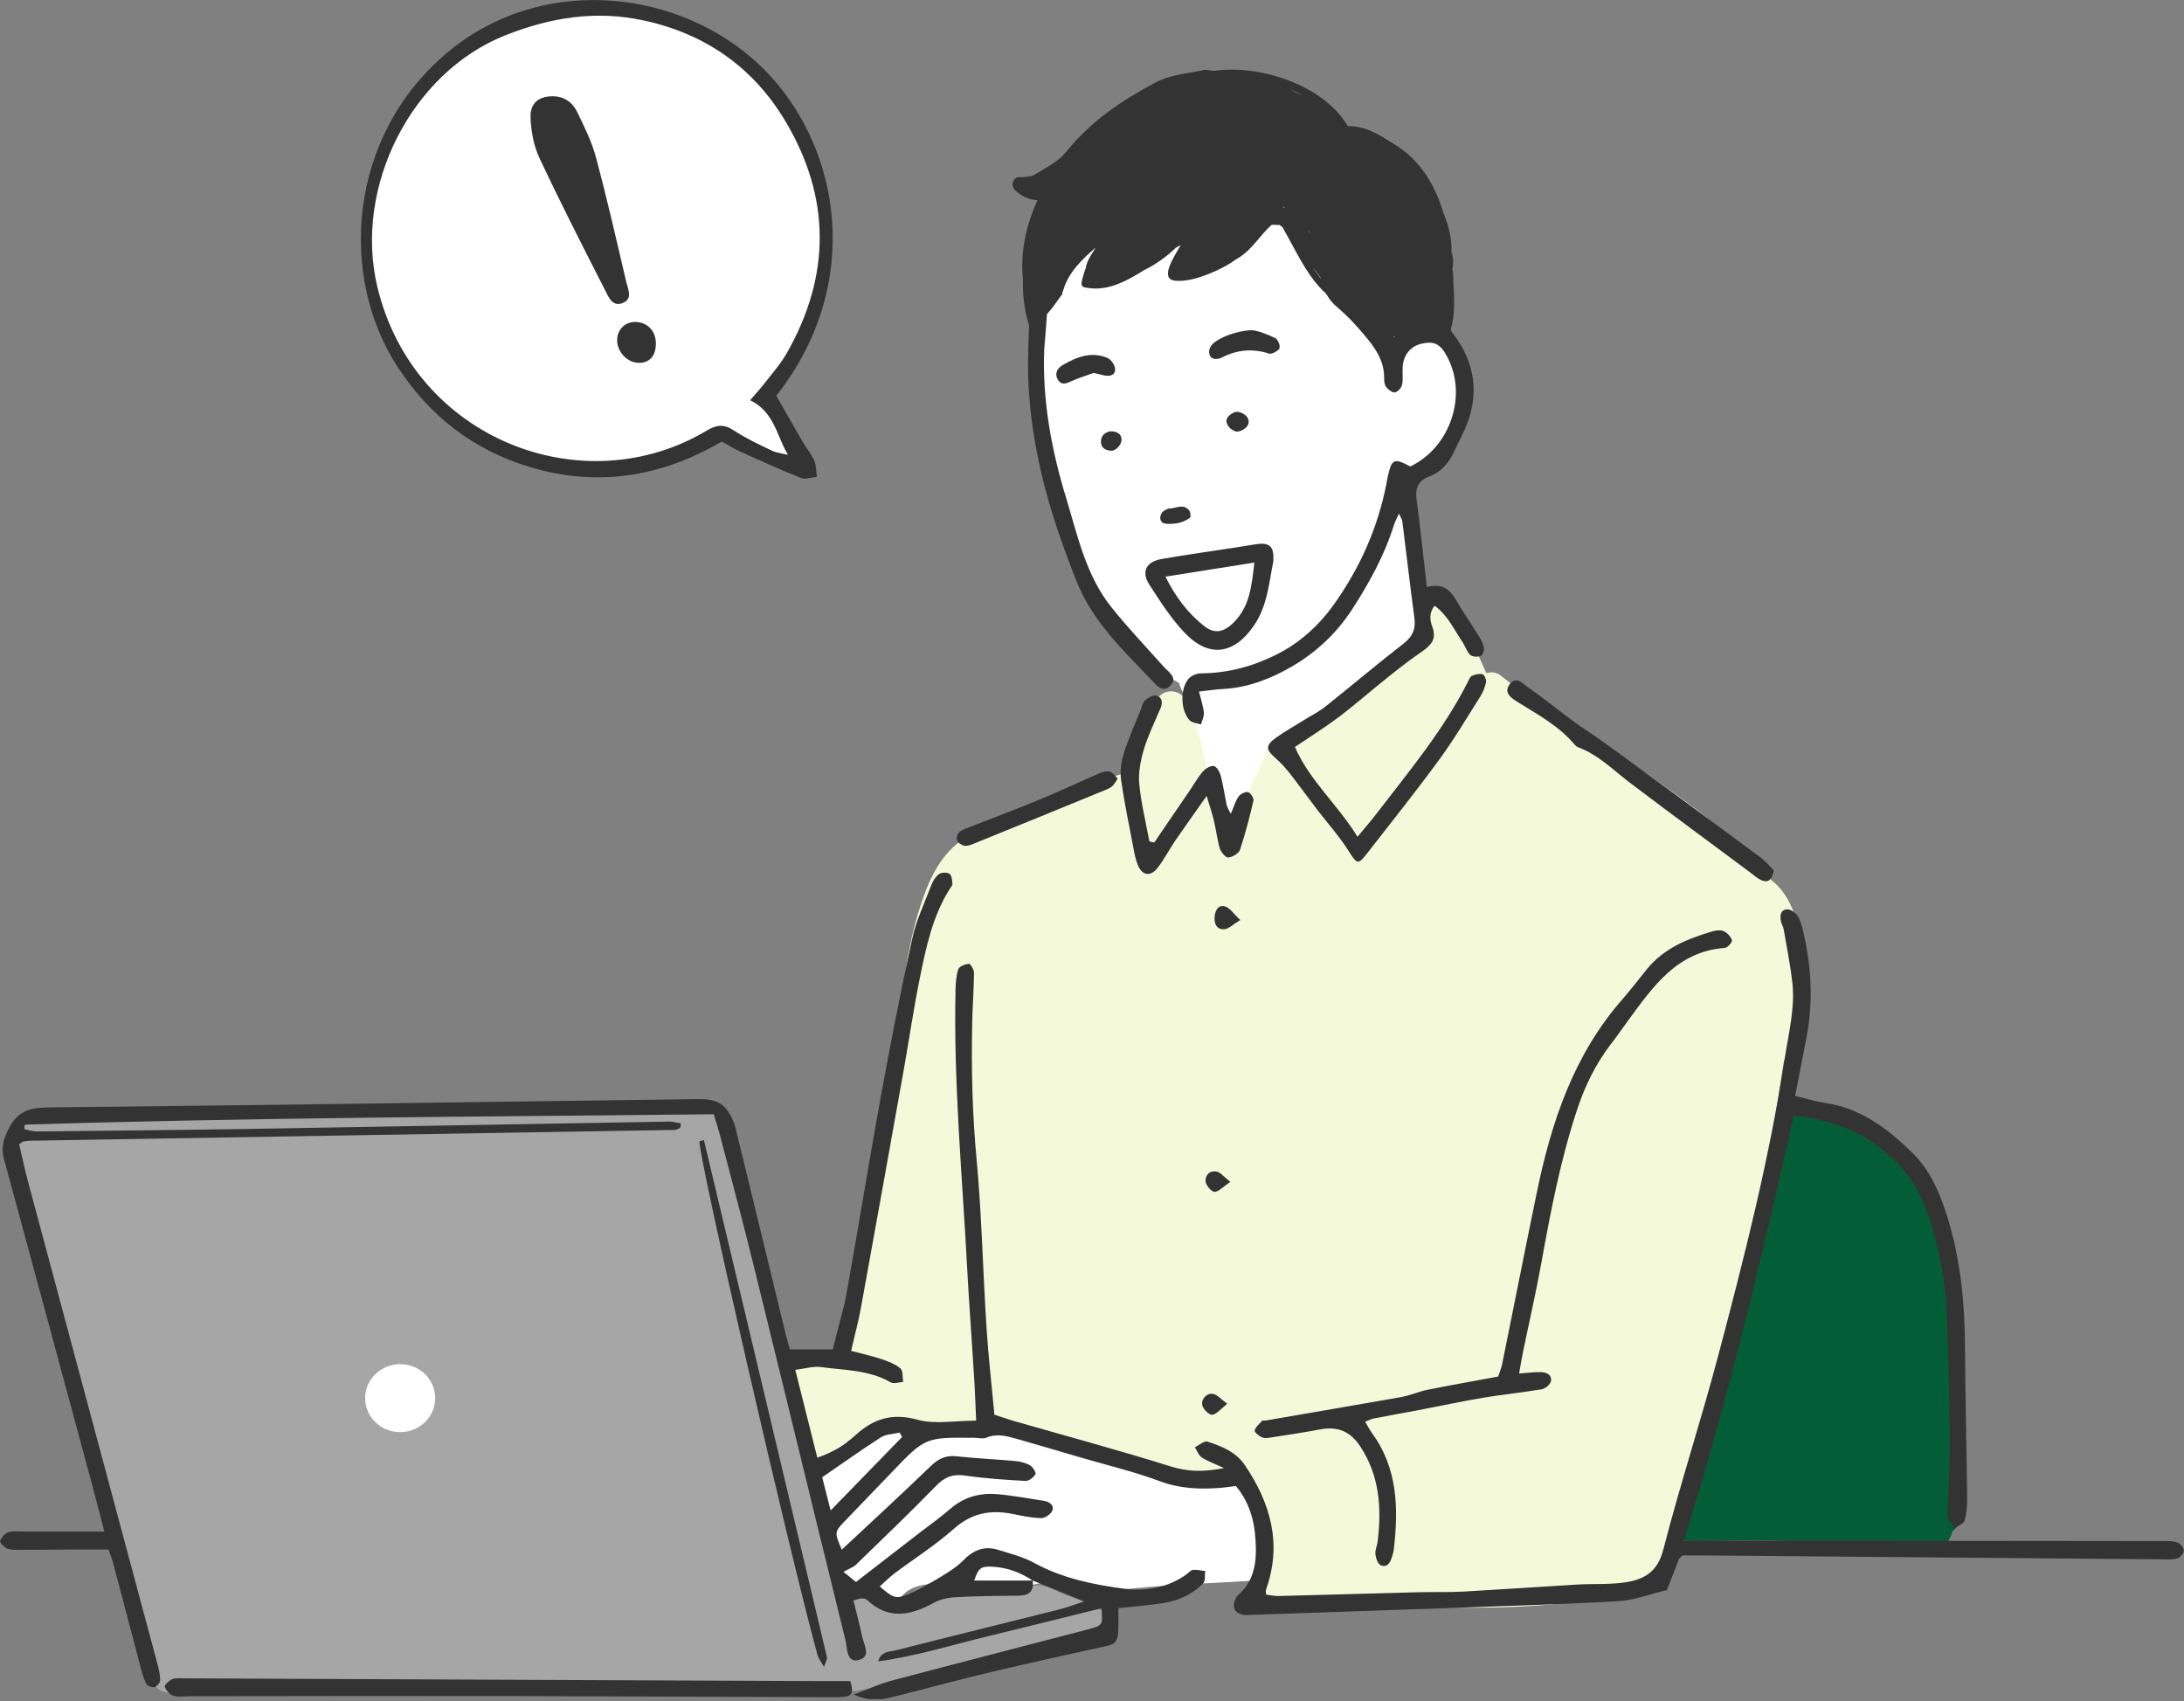 <svg width="520" height="405" viewBox="0 0 520 405" fill="none" xmlns="http://www.w3.org/2000/svg">
<rect x="0" y="0" width="520" height="405" fill="#808080" stroke="none"/>
<g clip-path="url(#clip0_23_218)">
<path d="M346.752 82.124C342.89 77.861 337.606 79.647 333.744 82.707C332.396 78.7 330.684 74.764 328.899 70.866C327.951 68.789 326.239 67.769 324.381 67.514C319.972 59.79 314.179 52.758 307.766 47.001C304.123 43.685 299.459 44.888 297.309 48.386C295.378 47.584 293.229 47.292 290.897 47.912C288.929 48.422 287.217 49.442 285.614 50.645C284.885 50.572 284.083 50.645 283.318 50.827C281.788 48.823 280.003 47.001 277.853 45.361C275.594 43.649 271.331 44.268 269.582 46.418C268.344 47.948 267.287 49.515 266.376 51.155C264.299 51.264 262.332 52.284 261.202 54.47C260.947 54.944 260.729 55.454 260.474 55.964C258.834 55.891 257.122 56.438 255.591 57.968C252.239 61.32 251.073 65.291 250.709 69.591C249.652 70.392 248.814 71.558 248.377 73.125C243.641 90.577 246.228 109.888 252.494 126.575C257.96 141.113 266.995 155.067 280.731 162.609C280.841 163.046 281.023 163.52 281.242 163.994C283.865 169.459 282.59 176.455 282.444 182.248C282.262 190.154 283.61 197.915 287.909 204.655C290.095 208.117 295.67 209.537 298.621 206.04C302.993 200.866 304.341 194.781 304.451 188.442C306.892 188.223 309.187 186.693 310.062 183.596C310.207 183.049 310.353 182.466 310.499 181.92C312.138 181.883 313.778 181.264 314.98 179.952C316.328 178.422 317.349 176.819 318.15 175.106C319.753 174.779 321.211 173.758 322.122 171.864C322.595 170.916 322.996 169.969 323.324 169.022C323.798 169.131 324.271 169.204 324.709 169.204C325.437 169.204 326.129 169.095 326.785 168.912C330.21 170.771 335.056 169.168 336.586 165.05C338.517 163.957 339.975 161.99 340.084 159.33C340.412 150.768 337.789 142.643 336.732 134.226C335.748 126.575 337.024 118.924 335.42 111.382C340.157 110.471 344.42 106.463 347.08 102.382C350.759 96.771 351.488 87.371 346.752 82.124Z" fill="white"/>
<path d="M295.561 350.723C291.626 347.917 286.78 347.699 282.116 348.318C281.387 347.735 280.44 347.298 279.274 347.079C276.359 346.496 273.299 345.586 270.275 345.148C268.854 344.638 267.433 344.274 265.939 344.055C265.283 343.946 264.591 343.946 263.899 343.982C259.818 341.432 255.3 339.975 251.438 340.375C250.272 340.485 249.179 340.776 248.159 341.14C248.086 341.104 247.976 341.068 247.904 341.068C245.936 340.448 243.896 340.157 241.928 340.23C236.463 336.112 229.467 334.291 223.529 337.169C222.071 336.95 220.614 336.987 219.266 337.242C215.914 335.529 211.833 335.457 207.351 338.007C205.165 339.246 203.672 341.031 202.688 343.144C202.469 343.217 202.287 343.327 202.068 343.436C197.04 340.375 189.134 346.351 192.632 352.945C194.891 357.245 195.182 362.346 196.494 366.973C198.17 372.912 201.74 377.284 206.623 380.891C208.955 382.603 213.035 381.911 214.893 379.834C218.282 376.009 225.387 377.138 230.014 377.357C236.572 377.685 243.859 378.596 250.163 376.118C250.964 375.79 251.729 375.389 252.385 374.879C257.377 378.268 263.498 378.814 269.619 378.195C278.873 377.248 288.274 376.956 297.564 376.373C302.228 376.082 305.034 372.256 304.159 367.738C302.848 361.289 301.062 354.658 295.561 350.723Z" fill="white"/>
<path d="M345.95 64.818C345.95 64.599 345.877 64.453 345.804 64.308C345.95 62.85 346.169 61.429 345.586 60.081C345.732 56.875 344.93 53.705 343.655 50.645C341.432 43.212 337.279 36.763 330.028 33.338C329.518 33.083 329.008 33.338 328.789 33.739C326.603 32.427 324.199 31.553 321.502 31.152C316.11 20.148 298.913 14.829 287.873 17.088C286.743 17.306 287.217 19.092 288.346 18.837C291.99 18.072 296.435 18.254 300.844 19.238C300.334 19.566 300.151 20.404 300.844 20.768C303.977 22.48 307.511 23.172 310.645 24.849C310.863 24.958 311.082 25.104 311.301 25.213C310.718 25.249 310.171 25.431 309.661 25.723C304.669 22.298 295.633 19.638 293.848 19.456C282.225 18.29 266.558 23.61 260.073 34.103C258.798 33.957 257.45 34.358 256.502 35.633C254.826 37.856 253.223 40.188 251.766 42.556C251.729 42.556 251.693 42.592 251.693 42.592C250.782 43.175 249.908 43.795 248.997 44.341C247.794 44.56 246.556 44.633 245.317 44.742C244.952 44.779 244.697 44.997 244.588 45.216C244.333 45.07 244.078 44.924 243.859 44.742C243.932 44.706 243.969 44.669 244.042 44.669C244.552 44.596 245.062 44.45 245.608 44.232C246.082 44.05 246.264 43.576 246.191 43.175C246.373 42.52 245.79 41.754 245.098 42.009C245.025 42.009 244.952 42.009 244.88 42.009C244.078 42.192 243.24 42.192 242.402 42.192C242.074 42.192 241.819 42.374 241.673 42.592C241.455 42.738 241.345 42.957 241.309 43.212C241.017 43.576 240.945 44.123 241.272 44.414C241.236 44.669 241.345 44.888 241.528 45.106C243.131 46.746 244.989 47.547 246.993 47.657C244.26 53.851 242.912 60.008 243.568 66.494V66.53C243.459 70.064 243.859 73.671 244.952 77.315C245.28 78.444 247.029 77.971 246.701 76.841C246.301 75.457 246.009 74.109 245.79 72.76C245.973 72.724 246.118 72.615 246.228 72.505C246.774 72.797 247.43 72.943 248.086 72.87C247.831 73.271 247.539 73.635 247.357 74.072C247.357 74.072 247.357 74.109 247.321 74.109C247.139 74.254 246.956 74.4 246.774 74.546C245.863 75.275 247.139 76.55 248.086 75.858C250.017 74.327 251.329 72.178 252.786 70.21C252.932 70.028 252.968 69.809 252.932 69.627C253.041 69.409 253.15 69.153 253.223 68.898C254.353 65.036 257.595 61.684 260.875 58.988C260.765 59.17 260.656 59.316 260.547 59.498C259.672 60.81 258.834 62.121 258.543 63.652C258.543 63.652 258.543 63.688 258.543 63.725C258.105 64.854 257.778 66.02 257.522 67.259C257.413 67.733 257.632 68.279 258.142 68.388C263.352 69.591 267.979 67.077 272.352 64.344C275.157 62.996 277.707 61.138 279.966 58.988C280.367 58.77 280.768 58.551 281.132 58.332C279.639 60.992 275.922 66.421 279.784 66.822C282.881 67.15 286.561 65.801 289.33 64.563C291.116 63.761 292.864 62.814 294.395 61.684C294.504 61.648 294.577 61.575 294.65 61.539C298.038 59.571 299.896 56.11 302.738 53.559C303.176 53.486 303.649 53.486 304.123 53.559C304.269 53.596 304.451 53.596 304.596 53.523C304.888 53.705 305.143 53.887 305.362 54.106C309.661 61.539 312.94 70.283 321.429 73.38C321.648 73.453 321.83 73.453 321.976 73.416C322.377 73.854 322.814 74.291 323.215 74.728C327.915 79.465 335.348 83.4 340.74 77.497C341.432 77.242 342.088 76.768 342.562 75.967C342.853 75.493 343.108 74.947 343.363 74.436C343.327 75.165 343.327 75.858 343.29 76.55C343.29 76.914 343.509 77.206 343.801 77.315C343.728 77.679 343.691 78.044 343.618 78.408C343.4 79.574 345.149 80.047 345.367 78.882C345.44 78.444 345.513 78.007 345.586 77.57C345.622 77.497 345.659 77.461 345.695 77.388C346.642 73.307 346.059 69.117 345.95 64.818ZM334.255 38.366C334.218 38.366 334.218 38.33 334.182 38.293C334.218 38.293 334.218 38.33 334.255 38.366ZM312.066 55.636C311.847 55.345 311.665 55.09 311.446 54.834C311.556 54.907 311.628 55.017 311.738 55.126C311.847 55.272 311.956 55.454 312.066 55.636ZM305.835 49.479C305.799 49.479 305.762 49.442 305.69 49.442C305.653 49.369 305.58 49.296 305.544 49.187C305.617 49.224 305.69 49.26 305.762 49.333C305.799 49.406 305.799 49.442 305.835 49.479ZM271.404 57.421C269.874 58.587 268.344 59.717 266.704 60.664C266.558 60.773 266.449 60.883 266.376 60.992C265.575 61.429 264.773 61.83 263.971 62.267C263.389 62.559 263.425 63.215 263.753 63.615C262.733 63.907 262.04 63.98 261.931 63.615C263.534 61.976 265.101 60.336 266.704 58.66C266.996 58.733 267.287 58.697 267.579 58.442C268.854 57.312 269.983 56 271.113 54.725C271.841 53.887 273.007 52.904 273.445 51.883C273.517 51.737 273.554 51.555 273.554 51.41C273.772 51.337 273.991 51.264 274.21 51.227C274.829 51.737 275.558 52.102 276.359 52.175C274.574 53.778 272.862 55.527 271.404 57.421ZM302.738 19.748C305.362 20.476 307.985 21.497 310.353 22.808C307.876 21.679 305.216 20.95 302.738 19.748ZM259.417 66.894C259.417 66.822 259.454 66.785 259.454 66.712C259.454 66.785 259.49 66.858 259.526 66.931C259.49 66.894 259.454 66.894 259.417 66.894ZM262.478 66.894C262.478 66.894 262.514 66.894 262.514 66.858H262.551C262.514 66.858 262.478 66.858 262.478 66.894ZM312.539 63.579C313.414 64.781 314.325 65.984 315.272 67.15C315.928 67.951 316.912 67.04 316.802 66.275C316.766 65.911 316.693 65.546 316.62 65.182C316.656 65.182 316.656 65.219 316.693 65.219C316.839 65.583 316.948 65.947 317.094 66.311C317.75 67.915 318.624 69.372 319.608 70.757C316.62 69.044 314.434 66.494 312.539 63.579ZM340.704 49.734C340.266 48.531 339.793 47.365 339.246 46.199C339.829 47.147 340.412 48.13 340.922 49.114C341.432 50.499 341.797 51.993 341.979 53.523C341.578 52.175 341.141 50.9 340.704 49.734ZM342.926 55.272C343.145 56.365 343.327 57.458 343.436 58.551C343.145 57.385 342.853 56.219 342.489 55.09C342.635 55.199 342.78 55.272 342.926 55.272Z" fill="#333333"/>
<path d="M187.677 100.816C186.511 99.249 187.385 98.52 185.818 97.354C185.308 96.99 184.762 96.771 184.179 96.626C184.142 96.443 184.106 96.261 184.106 96.043C183.924 95.022 183.049 93.602 182.248 92.836C192.559 82.635 197.004 68.899 196.494 54.47C196.202 45.799 194.854 33.265 188.077 26.561C187.968 25.65 187.604 24.703 186.984 23.756C177.657 9.4 161.953 3.826 145.631 2.223C134.919 1.129 118.596 3.534 110.872 12.752C108.941 14.246 107.155 15.959 105.552 17.78C103.803 19.201 102.309 20.768 101.034 22.48C98.921 25.031 97.099 27.8 95.532 30.751C94.148 31.516 92.946 32.719 92.253 34.54C84.966 53.487 86.57 74.728 99.686 90.65C101.872 93.31 104.423 95.642 107.155 97.719C107.447 98.119 107.848 98.484 108.285 98.885C120.49 109.013 140.603 114.989 156.051 108.649C156.853 109.013 157.763 109.196 158.674 109.123C164.14 108.868 168.293 106.099 172.41 102.892C172.447 102.929 172.483 102.929 172.52 102.965C173.321 103.803 174.305 104.459 175.434 104.787C175.58 105.406 175.799 105.989 176.09 106.499C176.418 107.265 177.365 106.645 177.985 107.228C179.187 108.431 181.373 109.633 183.086 109.487C183.778 109.451 184.397 110.252 185.017 110.07C186.183 109.742 188.77 111.637 189.644 110.799C191.393 109.05 189.061 105.261 188.405 102.856C188.369 102.747 188.004 101.253 187.677 100.816Z" fill="white"/>
<path d="M261.785 383.187C261.275 382.786 260.619 382.531 259.818 382.494C259.417 381.948 258.798 381.511 257.996 381.219C256.648 380.709 255.263 380.272 253.879 379.835C253.332 379.58 252.822 379.361 252.276 379.106C250.381 378.231 248.195 376.993 246.009 377.576C244.952 377.867 244.26 378.45 243.859 379.179C243.386 379.179 242.912 379.215 242.475 379.252C242.365 379.252 242.256 379.325 242.147 379.361C240.252 378.851 238.394 378.414 236.572 378.049C230.706 376.883 222.581 375.207 217.298 379.033C216.861 379.361 216.533 379.725 216.278 380.126C211.359 380.345 206.441 380.381 201.522 380.381C201.34 380.381 201.194 380.418 201.048 380.418C200.866 379.98 200.684 379.507 200.502 379.069C198.789 375.135 196.931 371.819 195.765 367.629C192.741 356.771 191.029 345.586 188.842 334.546C186.62 323.288 183.596 312.248 180.353 301.244C178.896 296.253 177.475 291.115 176.892 285.942C176.382 281.569 176.017 277.161 174.013 273.189C173.758 272.716 173.467 272.315 173.103 272.024C172.847 269.91 172.702 267.797 172.665 265.611C172.629 261.712 167.637 261.057 165.961 263.643C161.917 262.587 157.108 263.243 153.173 263.461C146.359 263.826 139.546 263.789 132.733 263.899C131.676 263.789 130.583 263.68 129.49 263.571C119.069 262.587 108.722 262.842 98.338 263.461C93.747 263.206 89.411 263.243 84.857 263.716C80.339 264.154 75.748 264.773 71.303 263.643C69.737 263.243 68.498 263.826 67.733 264.809C61.211 264.773 54.725 264.591 48.131 264.226C41.172 263.862 34.212 264.154 27.253 264.445C20.768 264.7 14.319 263.425 7.833 264.154C4.554 264.518 3.571 268.307 4.992 270.275C1.967 278.217 5.429 288.274 7.906 295.888C9.801 301.754 11.513 307.657 13.481 313.523C16.25 321.867 19.238 330.319 20.003 339.137C20.112 340.485 20.804 341.432 21.752 342.015C23.136 352.29 25.905 362.237 29.002 372.147C31.917 381.511 32.864 391.421 36.508 400.53C37.892 403.991 42.775 403.444 43.649 400.821C50.462 403.991 60.628 401.295 67.514 400.675C81.541 399.4 95.787 402.096 109.851 401.113C117.466 400.566 124.79 399.765 132.405 400.566C140.566 401.404 148.728 402.315 156.889 402.643C164.103 402.934 171.281 403.372 178.495 403.736C186.219 404.1 193.834 402.789 201.522 402.643C201.85 402.643 202.141 402.607 202.396 402.534C202.87 402.643 203.416 402.643 203.999 402.534C218.318 399.51 233.111 400.129 246.774 394.263C247.758 393.826 248.341 393.133 248.559 392.368C252.567 391.202 256.903 390.255 261.02 390.51C265.465 390.619 265.684 384.134 261.785 383.187Z" fill="#A6A6A6"/>
<path d="M103.621 332.87C103.621 337.351 99.868 340.958 95.277 340.958C90.65 340.958 86.934 337.315 86.934 332.87C86.934 328.425 90.687 324.781 95.277 324.781C99.868 324.745 103.621 328.388 103.621 332.87Z" fill="white"/>
<path d="M464.327 348.865C464.4 348.537 464.473 348.209 464.473 347.845C464.509 338.736 465.056 329.627 465.092 320.518C465.092 319.389 464.546 318.478 463.781 317.859C464.546 317.276 465.092 316.365 465.092 315.053C465.092 311.045 464.91 307.11 464.364 303.175C464.327 303.03 464.291 302.884 464.254 302.738C462.943 290.387 459.591 277.088 448.077 272.424C447.349 271.987 446.547 271.623 445.745 271.295C440.317 266.376 433.503 262.878 426.617 262.368C420.132 288.419 414.739 314.507 405.485 340.558C402.206 348.938 400.384 357.828 398.635 366.682C407.197 367.192 415.905 366.426 424.467 366.864C436.09 367.483 447.786 368.904 459.409 368.102C461.157 368.904 463.344 368.467 464.145 366.354C464.509 365.807 464.765 365.224 464.837 364.605C465.675 363.985 466.258 363.038 466.258 361.836V352.108C466.295 350.395 465.457 349.338 464.327 348.865Z" fill="#035E38"/>
<path d="M421.953 209.72C421.516 209.21 420.97 208.845 420.387 208.627C420.314 208.59 420.205 208.554 420.132 208.517C418.82 206.44 417.108 204.546 415.65 202.979C409.857 196.858 402.789 191.83 395.975 186.948C388.324 181.483 380.454 176.345 372.584 171.208C367.629 167.965 361.69 164.467 357.5 160.97C356.334 159.986 355.022 159.913 353.893 160.277C351.379 154.521 348.756 148.764 345.331 143.481C342.78 139.546 336.477 143.189 339.064 147.161C339.829 148.327 340.521 149.529 341.25 150.768C341.177 150.841 341.104 150.877 340.995 150.95C336.003 155.687 329.882 159.075 324.526 163.301C318.405 168.111 312.685 173.722 305.289 176.418C304.997 176.527 304.742 176.673 304.524 176.782C303.03 176.71 301.645 177.475 301.354 179.406C298.694 186.438 294.613 192.267 293.957 199.955C293.921 200.21 293.921 200.465 293.957 200.684C293.739 201.121 293.52 201.595 293.265 202.032C292.063 198.971 290.86 195.874 289.039 193.142C289.549 190.3 288.346 187.458 287.654 184.543C286.525 179.624 285.504 174.706 284.229 169.86C283.938 168.767 283.282 168.074 282.48 167.674C281.97 163.52 275.485 163.557 275.266 167.819C275.121 168.038 274.975 168.257 274.829 168.548C272.497 173.54 269.91 178.386 268.599 183.669C262.769 185.782 256.903 187.932 251.11 190.154C244.114 192.814 235.37 195.036 229.395 199.7C229.249 199.846 229.103 199.992 228.957 200.101C223.164 203.999 220.395 211.359 218.501 217.772C215.731 227.136 214.711 237.046 213.728 246.738C212.562 258.032 210.813 269.072 208.262 280.185C206.477 287.946 204.51 295.633 202.724 303.394C201.303 309.515 199.372 316.183 198.862 322.595C197.951 322.486 197.04 322.486 196.202 322.522C195.291 322.559 194.417 322.632 193.506 322.777C192.923 322.85 192.304 322.923 191.684 323.032C191.612 323.032 191.575 323.032 191.539 323.069H191.575C189.753 323.324 188.26 324.708 188.26 326.639C188.26 327.004 188.332 327.368 188.442 327.696C188.296 328.206 188.26 328.789 188.369 329.409C189.243 333.963 189.826 338.444 191.356 342.744C191.101 344.128 191.867 345.476 193.069 346.278C194.563 347.845 196.967 347.189 198.243 345.586C210.922 335.238 227.755 341.213 242.73 339.975C242.73 340.011 242.73 340.011 242.766 340.048C243.094 340.74 243.786 341.25 244.406 341.687C245.645 342.562 247.321 342.962 248.814 343.327C249.798 343.582 250.782 343.4 251.584 342.926C252.64 343.327 253.697 343.764 254.79 344.055C256.32 344.456 257.923 344.31 259.308 343.691C263.024 345.44 266.74 347.225 270.603 348.355C274.574 349.484 278.691 350.322 282.735 350.905C283.938 351.051 285.14 351.233 286.379 351.415C286.962 351.488 287.508 351.597 288.091 351.707C288.201 351.707 288.237 351.743 288.346 351.743C289.403 352.727 290.933 353.237 292.609 352.472C293.447 352.108 293.885 351.525 294.431 350.832C294.467 350.796 294.467 350.759 294.467 350.723C300.698 355.787 305.034 366.973 301.973 373.932C301.135 374.442 300.625 375.353 300.479 376.3C300.479 376.3 300.479 376.337 300.443 376.337C297.382 379.871 302.52 385.045 305.617 381.511C305.799 381.292 305.945 381.073 306.127 380.855C335.02 382.385 365.006 385.446 393.279 377.867C395.975 377.138 396.376 374.369 395.32 372.511C396.923 371.163 397.688 368.685 398.416 366.937C400.238 362.346 401.623 357.609 403.044 352.909C405.776 343.837 408.327 334.728 410.768 325.583C413.246 316.401 415.796 307.365 417.581 298.038C419.549 287.8 420.933 277.452 422.5 267.141C423.229 262.259 424.03 257.377 424.759 252.531C427.965 245.754 428.876 237.665 428.985 230.305C429.022 223.237 427.856 214.42 421.953 209.72Z" fill="#F4FAD9"/>
<path fill-rule="evenodd" clip-rule="evenodd" d="M245.863 376.3C246.264 378.996 244.879 379.907 242.365 379.907C237.374 379.944 232.382 379.98 227.391 380.272C225.605 380.381 223.674 380.818 222.144 381.693C216.642 384.717 211.396 385.628 206.368 380.855C206.076 380.6 205.493 380.563 205.056 380.563C204.619 380.563 204.182 380.782 203.198 381.037C203.89 383.879 204.655 386.684 205.238 389.49C205.639 391.457 207.497 394.336 204.619 395.174C201.485 396.048 201.777 392.514 201.34 390.656C193.98 360.815 186.766 330.975 179.406 301.135C176.819 290.678 174.05 280.294 171.317 269.874C170.953 268.526 170.516 267.214 169.933 265.283C115.244 265.866 60.591 266.048 5.902 267.76C5.866 268.125 5.83 268.453 5.793 268.817C6.558 268.999 7.287 269.254 8.052 269.327C8.817 269.4 9.619 269.364 10.384 269.364C26.634 269.181 42.847 269.036 59.097 268.781C92.508 268.234 125.919 267.578 159.33 267.032C160.277 267.032 161.225 267.323 162.099 267.433C162.026 268.016 162.063 268.198 161.99 268.343C161.917 268.489 161.808 268.598 161.662 268.671C161.407 268.817 161.115 268.89 160.824 268.999C160.678 269.036 160.533 269.036 160.35 269.036C160.022 269.036 159.731 269.036 159.403 269.036C108.686 269.874 57.932 270.748 7.214 271.586C6.74 271.586 6.267 271.659 5.83 271.732C5.684 271.732 5.502 271.768 5.392 271.841C5.247 271.914 5.137 272.023 4.554 272.424C5.247 275.339 5.902 278.472 6.74 281.569C16.942 319.68 27.217 357.791 37.419 395.902C37.783 397.25 38.111 398.635 38.147 400.019C38.147 400.566 37.382 401.477 36.836 401.659C36.253 401.805 35.123 401.404 34.868 400.93C34.212 399.728 33.848 398.343 33.484 396.995C31.298 388.688 29.148 380.417 26.925 372.11C26.707 371.236 26.343 370.361 25.832 368.904C23.136 368.904 20.367 368.904 17.598 368.904C13.372 368.94 9.182 368.977 4.955 368.977C3.862 368.977 2.696 369.05 1.712 368.685C0.984 368.394 -0.073 367.264 0.036 366.864C0.328 366.026 1.166 365.042 2.004 364.787C3.133 364.422 4.481 364.641 5.72 364.641C11.951 364.641 18.181 364.641 24.849 364.641C23.719 360.342 22.735 356.407 21.679 352.545C14.756 326.967 7.87 301.354 0.911 275.776C0.182 273.044 0.911 270.93 2.259 268.38C4.591 264.008 7.906 263.68 12.206 263.643C63.397 263.097 114.624 262.405 165.816 261.676C168.767 261.639 171.39 261.858 173.212 264.408C174.086 265.611 174.742 267.032 175.107 268.489C179.114 284.848 183.086 301.244 187.057 317.604C187.349 318.806 187.713 320.008 188.077 321.283C191.393 321.283 194.599 321.283 198.279 321.283C199.481 316.292 200.902 311.555 201.777 306.709C204.51 291.516 206.951 276.25 209.72 261.093C212.015 248.523 214.456 235.953 217.189 223.492C218.136 219.12 220.14 214.966 221.743 210.74C222.108 209.756 222.763 208.699 223.565 208.116C224.148 207.679 225.496 207.643 226.079 208.044C226.626 208.408 226.698 209.61 226.771 210.448C226.808 210.813 226.37 211.25 226.115 211.651C222.035 218.136 220.504 225.496 219.011 232.819C217.553 239.997 216.497 247.248 215.221 254.462C211.833 273.481 208.408 292.536 204.947 311.555C204.364 314.762 203.489 317.895 202.651 321.611C205.202 322.304 207.606 322.814 209.902 323.579C211.469 324.125 213.145 324.745 214.383 325.801C215.039 326.348 214.857 327.915 215.039 329.008C214.055 329.081 212.817 329.518 212.088 329.117C206.914 326.129 201.085 326.239 195.437 325.473C193.579 325.218 191.612 325.874 189.353 326.129C191.174 333.416 192.85 340.011 194.599 347.043C198.206 345.804 201.085 344.092 203.562 341.796C207.898 337.789 212.379 336.331 218.464 338.007C222.654 339.173 227.391 338.226 232.419 338.226C232.237 334.327 232.127 330.647 231.872 326.967C231.362 318.551 230.706 310.171 230.269 301.754C229.103 279.784 227.026 257.85 227.5 235.807C227.536 234.131 227.646 232.346 228.156 230.779C228.374 230.087 229.795 229.54 230.706 229.467C231.071 229.431 231.909 230.852 231.909 231.617C231.872 235.661 231.544 239.706 231.471 243.786C231.253 254.571 231.508 265.283 232.528 276.068C233.767 289.439 234.022 302.847 234.896 316.255C235.334 323.069 236.135 329.882 236.754 336.805C238.43 337.351 239.888 337.861 241.345 338.299C253.77 341.869 266.267 345.221 278.582 349.083C282.626 350.359 286.342 350.541 291.443 349.521C289.075 348.428 287.508 347.881 286.16 347.007C285.395 346.496 285.031 345.403 284.484 344.565C285.504 344.092 286.743 342.962 287.508 343.217C290.897 344.347 294.212 345.622 296.399 348.828C302.592 357.974 305.289 367.665 301.427 378.486C301.317 378.741 301.427 379.106 301.463 379.652C302.447 379.762 303.503 380.017 304.524 379.98C315.746 379.689 326.967 379.361 338.189 379.069C341.614 378.996 345.076 379.106 348.501 378.924C357.536 378.414 366.536 377.794 375.572 377.248C378.049 377.102 380.563 377.175 383.041 377.065C384.753 376.993 386.466 376.883 388.142 376.519C392.332 375.608 394.846 373.568 396.048 368.831C400.02 353.456 404.975 338.299 409.055 322.923C415.286 299.422 421.298 275.849 424.978 251.729C425.888 245.863 427.382 240.07 426.763 234.095C426.289 229.795 425.415 225.496 424.686 221.233C424.577 220.614 424.212 220.067 424.067 219.484C423.775 218.172 423.812 216.715 425.378 216.496C426.18 216.387 427.382 217.189 427.892 217.917C428.585 218.901 428.949 220.176 429.24 221.379C431.317 229.977 431.791 238.649 430.042 247.357C429.168 251.766 428.33 256.174 427.419 260.911C430.115 261.567 432.301 262.259 434.56 262.587C443.013 263.826 449.462 268.708 455.291 274.428C459.372 278.436 461.668 283.5 463.417 288.966C466.769 299.35 467.789 309.989 467.862 320.81C467.934 332.688 468.226 344.529 468.372 356.407C468.408 358.265 468.262 360.196 467.789 361.945C467.57 362.71 466.331 363.22 465.53 363.803C464.874 362.892 463.672 361.981 463.708 361.07C463.744 355.168 464.254 349.266 464.218 343.327C464.145 333.489 463.927 323.688 463.562 313.851C463.234 304.924 461.595 296.18 458.534 287.763C456.239 281.387 452.158 276.505 446.62 272.533C440.863 268.38 434.451 266.412 427.091 265.647C419.476 299.386 411.497 333.125 400.894 366.791C403.153 366.791 404.829 366.791 406.505 366.791C442.576 366.827 478.646 366.864 514.717 366.9C515.956 366.9 517.267 366.827 518.397 367.228C519.089 367.447 519.964 368.503 519.964 369.159C519.964 369.815 519.016 370.871 518.324 371.054C516.976 371.382 515.555 371.236 514.134 371.236C478.391 370.944 442.612 370.653 406.869 370.325C404.683 370.325 402.534 370.325 400.603 370.325C400.129 370.799 399.837 370.981 399.728 371.236C398.781 373.677 397.834 376.118 396.886 378.559C392.988 379.47 389.126 381 385.154 381.219C369.888 382.057 354.622 382.494 339.355 383.041C325.656 383.514 311.92 383.988 298.22 384.462C297.455 384.498 296.654 384.571 295.888 384.425C294.067 384.097 293.338 382.713 294.03 380.964C294.212 380.527 294.431 380.09 294.759 379.798C298.111 376.883 299.058 373.058 299.022 368.831C298.949 363.402 298.002 358.265 294.249 353.783C293.156 353.929 291.953 354.111 290.715 354.221C285.723 354.621 280.914 354.439 276.068 352.618C269.801 350.286 263.243 348.755 256.83 346.861C251.911 345.44 246.993 343.946 242.074 342.562C239.706 341.906 237.301 341.213 234.787 342.306C234.022 342.634 232.929 342.306 232.018 342.306C220.286 342.197 220.286 342.197 212.307 350.541C208.627 354.366 204.947 358.192 201.267 362.018C198.643 364.75 198.643 364.787 200.429 368.94C207.461 362.346 214.602 355.824 221.525 349.12C223.383 347.334 225.132 346.424 227.719 346.715C232.382 347.225 237.046 347.407 241.71 347.845C242.912 347.954 244.224 348.282 245.244 348.865C245.9 349.229 246.738 350.65 246.555 350.978C246.082 351.743 244.989 352.618 244.187 352.581C239.378 352.326 234.568 351.998 229.795 351.306C226.844 350.869 224.877 351.67 222.8 353.82C216.606 360.196 210.193 366.317 203.817 372.511C203.198 373.13 202.251 373.422 200.83 374.223C202.105 375.28 203.198 376.118 203.817 376.628C209.064 372.584 213.837 368.868 218.61 365.188C221.197 363.184 223.893 361.289 226.37 359.139C229.54 356.407 233.257 355.423 237.228 355.715C240.944 356.006 244.624 356.735 248.341 357.281C249.689 357.5 251.037 358.156 250.563 359.613C250.272 360.451 248.814 361.471 247.867 361.435C245.535 361.398 243.24 360.852 240.944 360.415C235.734 359.394 231.289 360.269 227.099 363.985C222.691 367.92 217.626 371.09 212.89 374.661C211.687 375.572 210.631 376.665 209.465 377.721C212.598 380.308 213.072 380.782 216.059 379.652C217.007 379.288 226.298 374.661 229.249 371.6C231.654 369.086 234.313 367.957 237.629 368.977C240.58 369.888 243.677 370.689 246.337 372.147C253.041 375.827 260.474 377.284 267.797 378.268C272.679 378.924 278.108 378.013 282.517 374.806C283.027 374.442 283.501 373.823 284.047 373.75C284.994 373.677 285.978 373.932 286.962 374.041C286.816 375.025 287.035 376.373 286.488 376.956C283.901 379.616 280.622 381.073 277.015 381.656C273.481 382.203 269.91 382.494 266.267 382.859C266.267 384.753 266.34 386.757 266.23 388.725C266.158 390.182 265.647 391.421 263.899 391.785C254.644 393.826 245.353 395.866 236.099 398.052C228.374 399.874 220.687 401.987 212.962 403.918C210.12 404.647 207.242 405.23 203.271 403.444C206.878 402.096 209.501 400.857 212.27 400.129C227.791 396.012 243.349 392.04 258.907 387.96C262.587 386.976 262.587 386.939 262.259 382.895C253.26 385.118 244.406 387.34 235.516 389.49C226.735 391.603 218.1 394.336 209.064 395.538C209.829 392.988 211.979 393.279 213.582 392.842C226.261 389.599 239.013 386.502 251.729 383.296C253.806 382.786 255.846 382.021 258.105 381.292C253.915 379.507 249.871 377.903 245.863 376.3C243.021 374.406 239.961 373.24 236.536 373.021C233.512 372.839 233.038 373.24 231.945 376.3C236.536 376.3 241.2 376.3 245.863 376.3ZM214.784 342.124C214.602 341.796 214.383 341.432 214.201 341.068C212.671 341.432 210.922 341.432 209.683 342.234C205.02 345.221 200.502 348.464 195.765 351.707C196.348 354.002 196.931 356.297 197.769 359.613C203.89 353.31 209.355 347.699 214.784 342.124Z" fill="#333333"/>
<path fill-rule="evenodd" clip-rule="evenodd" d="M339.72 139.765C343.509 138.744 345.294 140.457 346.752 142.971C348.391 145.813 350.286 148.509 351.998 151.278C352.581 152.189 353.128 153.209 353.31 154.266C353.419 154.885 352.982 156.051 352.508 156.197C351.78 156.452 350.541 156.379 350.031 155.905C349.193 155.067 348.828 153.756 348.136 152.735C346.169 149.857 344.748 146.541 341.578 144.21C340.157 145.958 340.485 147.817 341.031 149.238C342.088 152.08 340.813 153.537 338.7 155.031C335.858 156.962 333.161 159.075 330.465 161.225C326.567 164.322 322.814 167.637 318.842 170.661C315.49 173.175 311.92 175.398 308.313 177.839C311.847 185.928 318.551 191.612 323.215 199.226C324.964 197.113 326.494 195.364 327.878 193.543C335.566 183.523 343.691 173.795 349.448 162.427C349.739 161.881 349.994 161.115 350.468 160.897C351.233 160.569 352.253 160.314 352.982 160.533C353.456 160.678 353.929 161.844 353.82 162.427C353.565 163.629 353.091 164.832 352.436 165.852C349.266 170.844 346.242 175.981 342.744 180.754C337.315 188.187 331.558 195.401 325.911 202.651C323.215 206.113 323.251 205.967 320.846 202.214C318.77 198.971 316.183 196.093 313.814 193.032C311.628 190.191 309.552 187.276 307.329 184.434C306.2 182.976 304.961 181.592 303.576 180.39C301.427 178.495 301.281 177.511 303.686 175.726C305.944 174.086 308.422 172.738 310.79 171.244C312.357 170.261 314.069 169.423 315.527 168.257C321.757 163.302 327.805 158.164 334.109 153.282C336.404 151.533 337.133 149.638 336.732 146.869C335.712 139.291 334.837 131.712 333.89 124.134C333.854 123.697 333.562 123.332 333.089 122.276C332.578 123.442 332.178 124.134 331.923 124.899C329.627 132.259 325.947 138.927 321.757 145.339C318.077 150.95 313.195 155.432 307.548 158.711C302.629 161.553 297.164 163.739 291.225 164.03C289.549 164.103 287.836 164.395 285.468 164.65C285.942 166.581 286.488 168.111 286.634 169.714C286.707 170.589 286.197 171.572 285.942 172.483C284.994 172.155 283.756 172.082 283.173 171.427C281.132 169.095 280.95 164.322 282.845 161.771C283.464 160.933 284.885 160.314 285.942 160.314C292.318 160.277 298.366 158.638 303.941 155.832C309.406 153.1 313.997 148.946 317.567 143.955C323.798 135.21 328.097 125.591 330.137 114.989C330.21 114.515 330.283 114.078 330.392 113.604C331.34 109.232 331.886 108.977 335.785 111.054C345.294 106.536 349.484 94.112 344.566 84.93C342.962 81.906 341.541 81.177 338.59 81.796C335.858 82.379 334.145 84.456 333.963 87.444C333.89 88.828 334.109 90.286 333.817 91.634C333.672 92.363 332.761 93.346 332.105 93.419C331.449 93.492 330.465 92.727 329.992 92.071C329.591 91.525 329.554 90.577 329.554 89.812C329.554 86.314 327.842 83.472 325.802 80.922C323.543 78.153 321.138 75.457 318.405 73.161C314.288 69.737 314.252 65 313.742 60.409C313.669 59.717 314.798 58.369 315.527 58.26C316.183 58.15 317.057 59.316 317.822 59.935C317.895 60.008 317.932 60.227 317.895 60.373C316.802 67.842 322.923 71.267 326.749 75.93C328.097 77.57 330.064 78.7 331.923 80.23C334.109 79.246 337.024 77.934 340.157 76.513C342.343 68.243 341.942 59.863 338.372 51.701C337.752 50.28 337.06 48.859 336.586 47.365C334.728 41.609 330.538 38.002 325.437 35.378C323.761 34.54 321.539 34.65 319.571 34.54C318.223 34.468 316.911 34.468 316.693 32.901C316.438 31.152 317.713 30.387 319.207 30.168C324.235 29.403 328.17 31.844 332.141 34.504C338.372 38.657 340.157 45.325 342.78 51.665C345.914 59.316 346.023 67.15 344.857 75.129C344.602 76.805 344.821 77.934 345.914 79.355C351.306 86.351 352.363 94.039 348.756 102.237C347.99 103.949 347.116 105.589 346.314 107.301C345.039 110.106 343.254 112.329 340.266 113.458C337.898 114.333 336.951 116.045 337.242 118.596C338.153 125.482 338.882 132.295 339.72 139.765Z" fill="#333333"/>
<path fill-rule="evenodd" clip-rule="evenodd" d="M184.835 94.221C186.984 98.01 189.061 101.654 191.174 105.297C192.049 106.791 193.215 108.103 193.87 109.669C194.381 110.835 194.308 112.22 194.49 113.531C193.215 113.641 191.721 114.224 190.664 113.786C185.745 111.819 180.936 109.633 176.09 107.447C174.669 106.791 173.394 105.953 171.864 105.115C157.399 113.604 142.06 116.045 125.956 111.127C112.62 107.082 102.2 98.957 94.585 87.225C80.594 65.692 82.853 32.427 106.39 12.606C128.36 -5.903 159.658 -2.66 178.713 13.554C199.736 31.443 206.768 66.421 184.835 94.221ZM178.604 95.277C179.952 93.747 181.082 92.472 182.138 91.124C183.96 88.792 185.928 86.533 187.385 83.983C197.805 65.583 197.842 47.074 187.021 28.893C179.369 16.031 167.929 8.052 153.318 4.882C142.023 2.405 131.166 4.117 120.381 8.38C97.864 17.27 84.165 44.633 89.849 68.316C98.556 104.641 138.999 120.126 168.366 102.455C170.698 101.071 172.447 100.961 174.742 102.492C177.584 104.35 180.717 105.844 183.814 107.301C184.98 107.847 186.328 107.957 187.604 108.285C184.907 103.767 184.397 98.119 178.604 95.277Z" fill="#333333"/>
<path fill-rule="evenodd" clip-rule="evenodd" d="M361.69 327.004C363.84 326.858 365.37 326.639 366.9 326.676C368.248 326.712 369.56 327.332 369.269 328.862C369.123 329.627 367.92 330.611 367.082 330.757C362.492 331.522 357.828 331.995 353.201 332.761C347.99 333.635 342.817 334.764 337.643 335.748C334.109 336.404 330.611 337.023 327.077 337.716C326.494 337.825 325.911 338.153 325.036 338.481C325.619 339.465 326.093 340.412 326.676 341.213C332.834 349.63 332.979 359.212 331.85 368.977C331.777 369.596 331.558 370.179 331.376 370.799C330.975 372.147 330.21 373.276 328.753 372.657C328.061 372.365 327.587 370.981 327.478 370.07C327.368 369.013 327.915 367.957 328.024 366.864C328.971 358.957 328.461 351.379 323.907 344.42C321.539 340.776 318.515 339.537 314.361 340.303C310.535 341.031 306.673 341.614 302.848 342.197C302.082 342.307 301.208 342.525 300.552 342.234C299.787 341.942 298.658 340.995 298.73 340.594C298.949 339.72 299.823 339.027 300.479 338.299C300.625 338.116 301.062 338.226 301.39 338.189C312.138 336.331 322.887 334.509 333.635 332.615C335.785 332.214 337.789 331.303 339.938 330.866C345.44 329.773 350.942 328.789 356.698 327.733C356.99 326.858 357.427 325.838 357.646 324.818C360.415 311.227 363.075 297.601 365.88 284.047C369.341 267.214 374.661 251.183 386.247 237.957C388.288 235.625 390.182 233.111 392.15 230.706C396.194 225.751 401.805 223.492 407.707 221.743C408.582 221.488 409.675 221.342 410.44 221.707C411.278 222.108 412.116 223.018 412.371 223.856C412.48 224.294 411.351 225.605 410.695 225.678C399.254 226.516 393.571 234.933 387.632 242.985C386.247 244.879 384.936 246.81 383.478 248.669C379.835 253.442 377.284 258.725 375.426 264.409C371.564 276.141 369.232 288.237 367.046 300.37C365.771 307.438 364.168 314.397 362.71 321.429C362.382 323.032 362.091 324.708 361.69 327.004Z" fill="#333333"/>
<path fill-rule="evenodd" clip-rule="evenodd" d="M202.469 400.238C203.125 402.497 203.089 403.663 201.34 403.918C200.101 404.1 198.862 404.064 197.587 404.064C172.447 403.991 147.307 403.845 122.203 403.809C96.443 403.772 70.684 403.809 44.924 403.845C43.686 403.845 42.337 404.1 41.208 403.699C40.37 403.408 39.532 402.424 39.24 401.586C39.095 401.222 40.224 400.129 40.953 399.801C41.755 399.473 42.775 399.582 43.722 399.582C94.439 399.801 145.193 400.019 195.911 400.238C198.097 400.238 200.247 400.238 202.469 400.238Z" fill="#333333"/>
<path fill-rule="evenodd" clip-rule="evenodd" d="M248.632 83.072C248.122 95.241 250.345 107.119 253.843 118.559C256.575 127.559 258.579 137.105 264.737 144.72C268.635 149.565 272.934 154.083 277.052 158.711C278.218 160.022 280.549 161.334 278.618 163.265C276.724 165.16 275.23 162.974 274.027 161.735C268.744 156.233 263.279 150.95 259.271 144.319C256.867 140.384 255.446 136.157 253.879 131.967C248.997 118.924 245.608 105.516 244.879 91.561C244.552 85.513 245.025 79.428 245.135 73.38C245.135 73.052 245.171 72.761 245.244 72.433C245.535 71.085 246.3 69.919 247.758 70.429C248.523 70.684 249.361 71.995 249.361 72.797C249.252 76.258 248.887 79.683 248.632 83.072Z" fill="#333333"/>
<path fill-rule="evenodd" clip-rule="evenodd" d="M274.829 200.575C277.635 196.494 280.404 192.377 283.209 188.296C284.266 186.766 285.177 185.09 286.379 183.705C286.998 182.976 288.274 182.211 289.039 182.393C289.767 182.576 290.46 183.887 290.678 184.798C291.261 187.057 291.589 189.353 292.063 191.648C292.172 192.194 292.536 192.705 293.047 193.761C293.775 192.049 294.14 190.737 294.868 189.68C295.306 189.061 296.471 188.442 297.127 188.587C297.747 188.733 298.585 190.045 298.439 190.628C297.528 194.563 296.508 198.498 295.233 202.323C294.941 203.198 293.447 204.072 292.427 204.145C291.808 204.218 290.715 202.87 290.423 201.995C289.804 199.919 289.585 197.733 289.075 195.619C288.674 193.87 288.091 192.158 287.29 189.498C284.375 193.652 282.043 196.931 279.748 200.247C278.363 202.323 277.197 204.546 275.704 206.513C273.955 208.845 271.914 208.517 270.858 205.821C270.348 204.509 270.093 203.125 269.837 201.74C268.817 196.384 267.688 191.065 266.923 185.673C266.631 183.632 266.959 181.337 267.579 179.333C268.708 175.762 270.238 172.374 271.623 168.913C271.914 168.184 272.06 167.273 272.57 166.799C273.299 166.18 274.465 165.415 275.23 165.597C276.687 165.925 276.906 167.2 276.323 168.585C274.938 171.9 273.335 175.106 272.315 178.531C271.55 181.118 271.003 184.033 271.258 186.693C271.696 191.284 272.825 195.802 273.663 200.319C274.1 200.465 274.465 200.502 274.829 200.575Z" fill="#333333"/>
<path fill-rule="evenodd" clip-rule="evenodd" d="M286.853 16.614C296.253 17.89 304.815 18.035 311.41 24.375C311.847 24.812 312.649 25.067 312.794 25.541C313.122 26.452 313.122 27.508 313.268 28.529C312.284 28.638 311.264 28.966 310.317 28.82C309.624 28.711 309.041 27.982 308.422 27.508C299.532 20.586 289.184 19.711 279.165 22.808C271.404 25.213 264.591 30.423 259.126 36.872C256.101 40.443 252.895 43.904 248.268 45.471C246.665 46.017 244.479 47.693 243.422 45.106C242.402 42.592 245.025 42.41 246.555 41.463C249.179 39.86 252.13 38.366 253.952 36.034C259.781 28.784 267.287 23.792 275.266 19.566C278.983 17.634 283.61 17.416 286.853 16.614Z" fill="#333333"/>
<path fill-rule="evenodd" clip-rule="evenodd" d="M422.354 207.242C421.954 209.392 421.043 210.193 419.585 209.647C418.456 209.21 417.509 208.299 416.525 207.57C407.015 200.502 397.469 193.47 388.033 186.328C384.061 183.304 380.563 179.697 375.754 177.912C375.463 177.803 375.207 177.584 374.989 177.365C371.309 172.957 366.39 170.261 361.617 167.309C360.16 166.398 357.864 165.123 359.395 162.974C361.034 160.751 362.601 162.828 364.095 163.848C368.722 167.018 372.985 170.771 377.576 173.795C382.531 177.074 387.195 180.645 391.968 184.106C401.186 190.81 410.331 197.587 419.476 204.364C420.606 205.275 421.553 206.441 422.354 207.242Z" fill="#333333"/>
<path fill-rule="evenodd" clip-rule="evenodd" d="M303.175 133.68C302.119 138.708 301.791 144.246 298.548 148.946C293.739 155.942 287.691 156.707 281.861 150.44C278.691 147.051 276.141 143.044 273.627 139.145C271.696 136.121 272.861 133.753 276.541 133.097C282.517 132.04 288.529 131.239 294.54 130.291C296.071 130.073 297.601 129.781 299.131 129.563C302.337 129.089 303.394 130.109 303.175 133.68ZM277.489 137.287C279.857 142.06 282.808 145.995 286.707 149.055C289.039 150.877 291.152 150.622 293.411 148.509C297.492 144.72 298.002 139.728 298.657 133.935C291.261 135.101 284.594 136.157 277.489 137.287Z" fill="#333333"/>
<path fill-rule="evenodd" clip-rule="evenodd" d="M167.601 271.44C177.366 312.466 187.167 353.528 196.895 394.554C197.004 394.991 196.603 395.574 196.202 396.886C195.401 395.465 194.854 394.773 194.636 394.008C187.64 368.467 166.144 274.756 166.544 271.695C166.909 271.586 167.273 271.513 167.601 271.44Z" fill="#333333"/>
<path fill-rule="evenodd" clip-rule="evenodd" d="M266.121 185.381C265.575 186.146 265.319 186.729 264.882 187.13C264.445 187.531 263.826 187.822 263.279 188.041C252.786 192.34 242.293 196.639 231.763 200.902C231.071 201.194 230.233 201.485 229.54 201.339C228.885 201.194 228.047 200.611 227.864 200.028C227.682 199.445 228.01 198.388 228.484 198.024C229.322 197.405 230.415 197.113 231.399 196.712C236.754 194.599 242.11 192.595 247.43 190.409C252.166 188.442 256.794 186.255 261.53 184.215C262.368 183.851 263.388 183.523 264.19 183.705C264.919 183.814 265.429 184.725 266.121 185.381Z" fill="#333333"/>
<path fill-rule="evenodd" clip-rule="evenodd" d="M279.055 50.863C278.873 51.191 278.545 51.883 278.072 52.503C273.955 58.15 268.052 61.757 262.587 65.874C261.494 66.712 260.036 66.895 259.49 65.364C259.235 64.672 259.818 63.251 260.437 62.705C261.967 61.393 263.899 60.555 265.392 59.243C268.38 56.584 271.186 53.705 274.064 50.936C274.829 50.207 275.521 49.297 276.432 48.823C277.744 48.131 279.092 49.114 279.055 50.863Z" fill="#333333"/>
<path fill-rule="evenodd" clip-rule="evenodd" d="M299.313 48.058C298.22 54.324 295.998 59.17 291.735 62.887C291.188 63.36 290.46 63.797 289.731 63.943C289.221 64.053 288.346 63.761 288.128 63.36C287.836 62.777 287.763 61.83 288.055 61.32C288.492 60.555 289.294 59.972 289.986 59.389C292.937 56.838 294.54 53.596 294.868 49.697C294.905 49.224 294.905 48.786 294.941 48.313C295.05 46.782 295.633 45.252 297.309 45.689C298.293 45.944 298.876 47.511 299.313 48.058Z" fill="#333333"/>
<path fill-rule="evenodd" clip-rule="evenodd" d="M298.111 78.627C299.277 78.663 301.973 79.647 303.686 80.521C304.268 80.813 305.143 82.671 304.378 83.29C303.576 83.91 302.738 84.347 302.119 84.165C298.184 82.926 294.504 83.254 290.86 85.149C290.205 85.477 288.529 85.877 288.018 84.529C287.508 83.181 288.456 82.015 289.221 81.469C291.735 79.574 295.998 78.59 298.111 78.627Z" fill="#333333"/>
<path fill-rule="evenodd" clip-rule="evenodd" d="M260.401 88.792C259.198 89.229 257.158 89.849 255.227 90.687C254.025 91.233 252.822 91.853 251.948 90.504C251.001 89.084 251.656 87.699 253.004 86.934C256.284 85.003 259.818 83.618 263.607 85.185C264.518 85.549 265.502 86.934 265.502 87.881C265.538 89.448 264.117 89.666 262.733 89.339C262.259 89.229 261.822 89.12 260.401 88.792Z" fill="#333333"/>
<path fill-rule="evenodd" clip-rule="evenodd" d="M278.764 124.717C276.833 124.79 276.469 124.425 276.25 123.478C276.25 122.13 276.906 121.62 277.962 121.183C278.072 121.146 278.254 121.073 278.4 121.073C280.003 121.073 281.788 119.762 283.173 121.583C283.464 121.984 283.573 123.077 283.318 123.259C281.97 124.243 280.695 124.644 278.764 124.717Z" fill="#333333"/>
<path fill-rule="evenodd" clip-rule="evenodd" d="M295.306 219.047C293.557 220.104 292.573 221.16 291.48 221.233C289.84 221.379 289.075 220.067 289.184 218.464C289.257 216.97 289.95 215.367 291.553 215.768C292.755 216.023 293.666 217.517 295.306 219.047Z" fill="#333333"/>
<path fill-rule="evenodd" clip-rule="evenodd" d="M292.937 281.387C291.225 282.517 290.241 283.683 289.221 283.755C288.529 283.792 287.253 282.371 287.071 281.46C286.816 279.893 287.946 278.655 289.549 278.91C290.532 279.019 291.37 280.148 292.937 281.387Z" fill="#333333"/>
<path fill-rule="evenodd" clip-rule="evenodd" d="M292.209 334.218C290.605 335.493 289.658 336.695 288.638 336.841C287.946 336.914 286.598 335.639 286.306 334.728C285.796 333.198 287.399 331.485 288.929 331.886C289.877 332.105 290.678 333.088 292.209 334.218Z" fill="#333333"/>
<path fill-rule="evenodd" clip-rule="evenodd" d="M267.032 104.641C267.032 106.062 265.538 107.301 264.737 107.301C263.862 107.301 262.295 107.046 262.15 105.406C262.004 103.767 263.061 103.074 263.935 102.783C264.664 102.528 267.032 102.71 267.032 104.641Z" fill="#333333"/>
<path fill-rule="evenodd" clip-rule="evenodd" d="M297.309 100.451C297.237 102.091 294.978 102.892 294.395 102.746C293.447 102.528 292.354 101.799 292.063 100.56C291.735 99.285 293.302 98.411 293.921 98.156C294.978 97.682 297.382 98.811 297.309 100.451Z" fill="#333333"/>
<path fill-rule="evenodd" clip-rule="evenodd" d="M131.53 22.918C134.336 22.918 136.34 24.375 137.469 26.743C139.145 30.241 140.93 33.775 141.914 37.528C144.538 47.329 146.797 57.203 149.092 67.077C149.493 68.753 150.695 71.048 148.436 72.068C145.813 73.271 144.865 70.647 144.027 69.008C138.708 58.587 133.388 48.167 128.433 37.601C127.085 34.722 126.466 31.334 126.32 28.128C126.138 24.593 128.215 22.954 131.53 22.918Z" fill="#333333"/>
<path fill-rule="evenodd" clip-rule="evenodd" d="M156.16 81.869C156.124 84.784 154.63 86.424 152.08 86.387C149.311 86.351 146.869 83.728 146.942 80.849C147.015 78.299 148.983 76.513 151.497 76.659C154.302 76.805 156.197 78.918 156.16 81.869Z" fill="#333333"/>
</g>
<defs>
<clipPath id="clip0_23_218">
<rect width="520" height="404.538" fill="white"/>
</clipPath>
</defs>
</svg>
